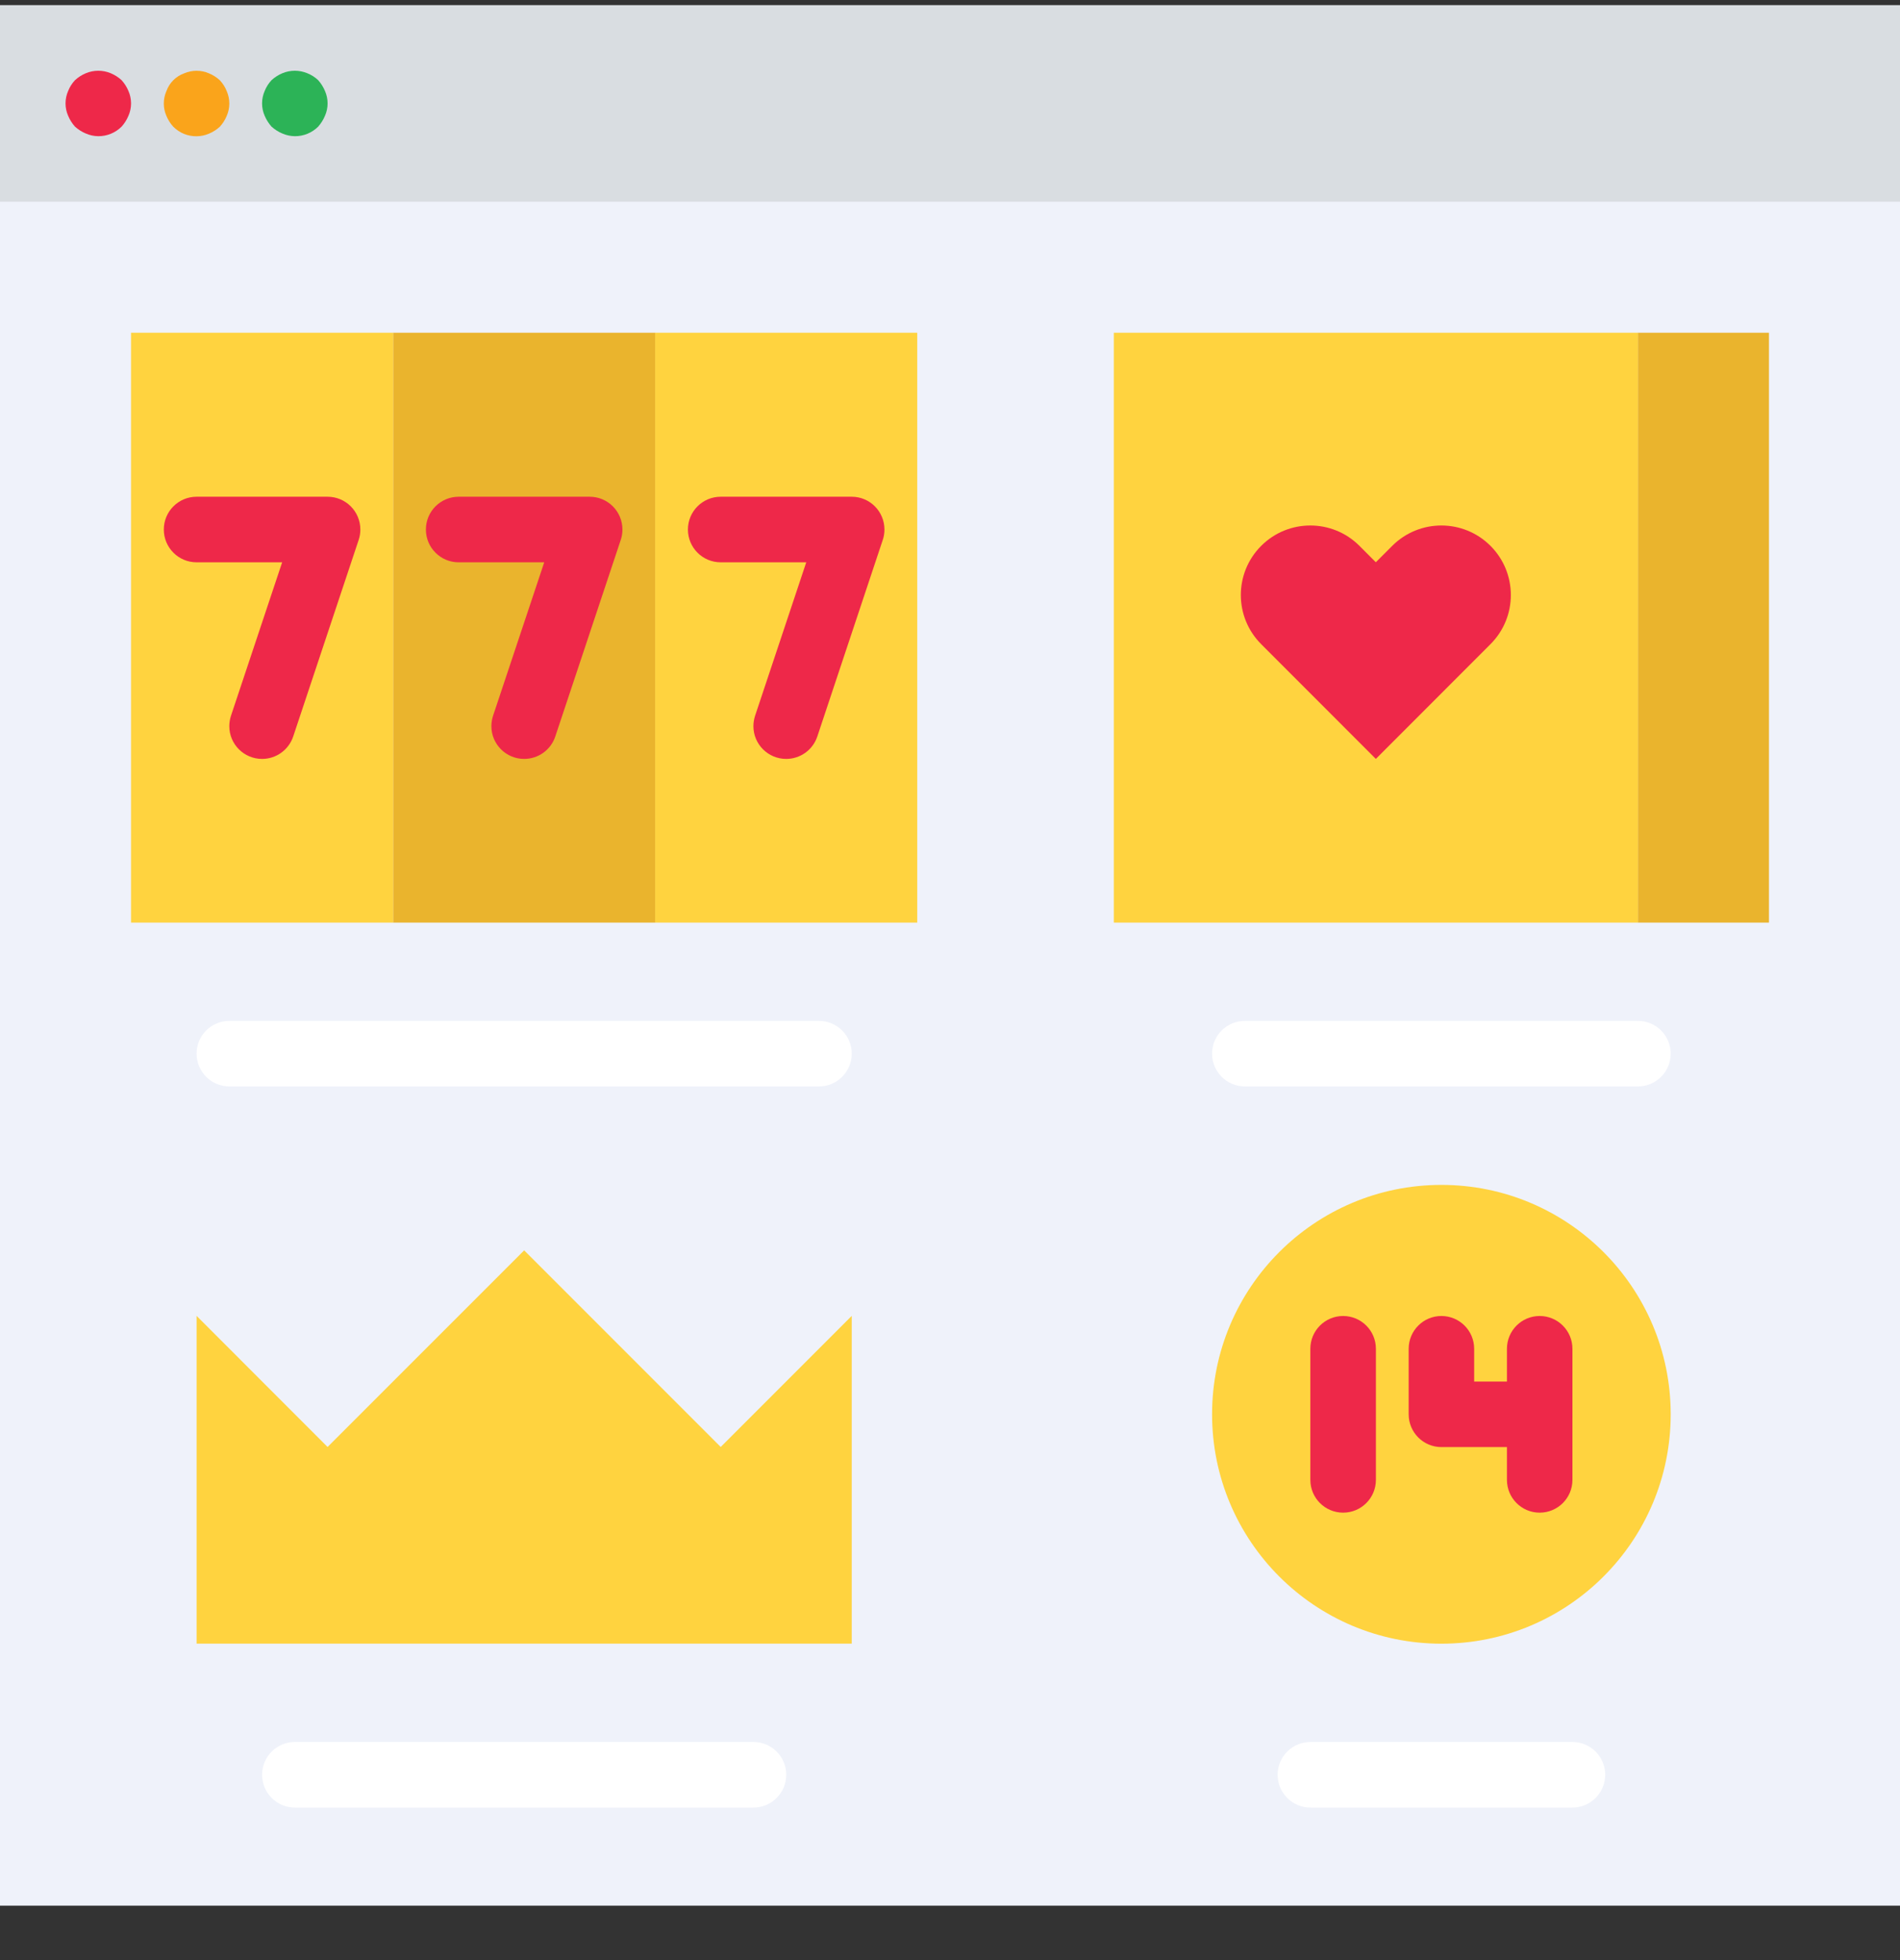 <svg width="32" height="33" viewBox="0 0 32 33" fill="none" xmlns="http://www.w3.org/2000/svg">
<rect x="0" y="0" width="32" height="33" fill="#333333" stroke="none"/>
<g clip-path="url(#clip0_345_9348)">
<path d="M0 0.086H32V3.948H0V0.086Z" fill="#D9DDE1"/>
<path d="M0 3.395H32V32.084H0V3.395Z" fill="#EFF2FA"/>
<path d="M3.311 2.294C3.164 2.296 3.023 2.238 2.919 2.134C2.87 2.081 2.831 2.019 2.803 1.952C2.744 1.819 2.744 1.667 2.803 1.533C2.853 1.394 2.962 1.285 3.101 1.235C3.235 1.177 3.386 1.177 3.52 1.235C3.587 1.263 3.649 1.302 3.702 1.351C3.752 1.404 3.791 1.465 3.818 1.533C3.877 1.667 3.877 1.819 3.818 1.952C3.79 2.019 3.751 2.081 3.702 2.134C3.649 2.183 3.587 2.222 3.52 2.25C3.454 2.279 3.383 2.293 3.311 2.294Z" fill="#FAA41B"/>
<path d="M4.966 2.293C4.894 2.292 4.823 2.277 4.756 2.248C4.689 2.22 4.628 2.181 4.574 2.133C4.526 2.079 4.486 2.017 4.458 1.95C4.399 1.817 4.399 1.665 4.458 1.531C4.485 1.464 4.524 1.402 4.574 1.349C4.628 1.3 4.689 1.261 4.756 1.233C4.89 1.177 5.041 1.177 5.175 1.233C5.243 1.26 5.305 1.299 5.358 1.349C5.406 1.403 5.445 1.464 5.473 1.531C5.532 1.665 5.532 1.817 5.473 1.95C5.445 2.017 5.406 2.079 5.358 2.133C5.254 2.236 5.113 2.294 4.966 2.293Z" fill="#2CB357"/>
<path d="M1.655 2.293C1.583 2.292 1.512 2.277 1.446 2.248C1.379 2.22 1.317 2.181 1.264 2.133C1.215 2.079 1.176 2.017 1.148 1.95C1.089 1.817 1.089 1.665 1.148 1.531C1.174 1.464 1.214 1.402 1.264 1.349C1.317 1.3 1.379 1.261 1.446 1.233C1.58 1.177 1.731 1.177 1.865 1.233C1.932 1.261 1.993 1.3 2.047 1.349C2.096 1.403 2.135 1.464 2.163 1.531C2.222 1.665 2.222 1.817 2.163 1.95C2.135 2.017 2.096 2.079 2.047 2.133C1.943 2.236 1.802 2.294 1.655 2.293Z" fill="#EE2849"/>
<path d="M6.621 5.602H11.035V15.533H6.621V5.602Z" fill="#EAB42D"/>
<path d="M11.034 5.602H15.448V15.533H11.034V5.602Z" fill="#FFD33F"/>
<path d="M2.207 5.602H6.621V15.533H2.207V5.602Z" fill="#FFD33F"/>
<path d="M13.793 18.291H3.862C3.558 18.291 3.311 18.044 3.311 17.739C3.311 17.434 3.558 17.188 3.862 17.188H13.793C14.098 17.188 14.345 17.434 14.345 17.739C14.345 18.044 14.098 18.291 13.793 18.291Z" fill="white"/>
<path d="M4.414 12.777C4.109 12.777 3.862 12.53 3.862 12.226C3.862 12.166 3.872 12.107 3.89 12.051L4.752 9.467H3.311C3.006 9.467 2.759 9.22 2.759 8.915C2.759 8.61 3.006 8.363 3.311 8.363H5.517C5.822 8.363 6.069 8.61 6.069 8.915C6.069 8.974 6.06 9.033 6.041 9.089L4.938 12.4C4.862 12.625 4.652 12.777 4.414 12.777Z" fill="#EE2849"/>
<path d="M8.828 12.777C8.523 12.777 8.276 12.53 8.276 12.226C8.276 12.166 8.286 12.107 8.304 12.051L9.166 9.467H7.725C7.42 9.467 7.173 9.22 7.173 8.915C7.173 8.61 7.42 8.363 7.725 8.363H9.931C10.236 8.363 10.483 8.61 10.483 8.915C10.483 8.974 10.474 9.033 10.455 9.089L9.352 12.4C9.277 12.625 9.066 12.777 8.828 12.777Z" fill="#EE2849"/>
<path d="M13.241 12.777C12.936 12.777 12.689 12.53 12.689 12.226C12.689 12.166 12.699 12.107 12.717 12.051L13.579 9.467H12.138C11.833 9.467 11.586 9.22 11.586 8.915C11.586 8.61 11.833 8.363 12.138 8.363H14.345C14.649 8.363 14.896 8.61 14.896 8.915C14.896 8.974 14.887 9.033 14.868 9.089L13.765 12.4C13.69 12.625 13.479 12.777 13.241 12.777Z" fill="#EE2849"/>
<path d="M27.586 5.602H29.793V15.533H27.586V5.602Z" fill="#EAB42D"/>
<path d="M27.587 18.291H20.966C20.661 18.291 20.414 18.044 20.414 17.739C20.414 17.434 20.661 17.188 20.966 17.188H27.587C27.891 17.188 28.138 17.434 28.138 17.739C28.138 18.044 27.891 18.291 27.587 18.291Z" fill="white"/>
<path d="M18.759 5.602H27.586V15.533H18.759V5.602Z" fill="#FFD33F"/>
<path d="M21.241 9.19C21.698 8.733 22.439 8.733 22.896 9.19L23.172 9.466L23.448 9.19C23.905 8.733 24.646 8.733 25.103 9.19C25.56 9.647 25.56 10.388 25.103 10.845L23.172 12.777L21.241 10.845C20.784 10.388 20.784 9.647 21.241 9.19Z" fill="#EE2849"/>
<path d="M24.276 27.673C26.409 27.673 28.138 25.944 28.138 23.811C28.138 21.678 26.409 19.949 24.276 19.949C22.143 19.949 20.414 21.678 20.414 23.811C20.414 25.944 22.143 27.673 24.276 27.673Z" fill="#FFD33F"/>
<path d="M26.483 30.432H22.069C21.765 30.432 21.518 30.184 21.518 29.88C21.518 29.575 21.765 29.328 22.069 29.328H26.483C26.788 29.328 27.035 29.575 27.035 29.88C27.035 30.184 26.788 30.432 26.483 30.432Z" fill="white"/>
<path d="M22.621 25.467C22.316 25.467 22.069 25.22 22.069 24.915V22.708C22.069 22.403 22.316 22.156 22.621 22.156C22.926 22.156 23.173 22.403 23.173 22.708V24.915C23.173 25.22 22.926 25.467 22.621 25.467Z" fill="#EE2849"/>
<path d="M25.931 24.363H24.276C23.972 24.363 23.725 24.116 23.725 23.811V22.708C23.725 22.403 23.972 22.156 24.276 22.156C24.581 22.156 24.828 22.403 24.828 22.708V23.26H25.931C26.236 23.26 26.483 23.507 26.483 23.811C26.483 24.116 26.236 24.363 25.931 24.363Z" fill="#EE2849"/>
<path d="M25.931 25.467C25.627 25.467 25.38 25.22 25.38 24.915V22.708C25.38 22.403 25.627 22.156 25.931 22.156C26.236 22.156 26.483 22.403 26.483 22.708V24.915C26.483 25.22 26.236 25.467 25.931 25.467Z" fill="#EE2849"/>
<path d="M3.311 27.672V22.154L5.517 24.361L8.828 21.051L12.138 24.361L14.345 22.154V27.672H3.311Z" fill="#FFD33F"/>
<path d="M12.69 30.432H4.966C4.661 30.432 4.414 30.184 4.414 29.88C4.414 29.575 4.661 29.328 4.966 29.328H12.69C12.995 29.328 13.242 29.575 13.242 29.88C13.242 30.184 12.995 30.432 12.69 30.432Z" fill="white"/>
</g>
<defs>
<clipPath id="clip0_345_9348">
<rect width="32" height="32" fill="white" transform="translate(0 0.086)"/>
</clipPath>
</defs>
</svg>
